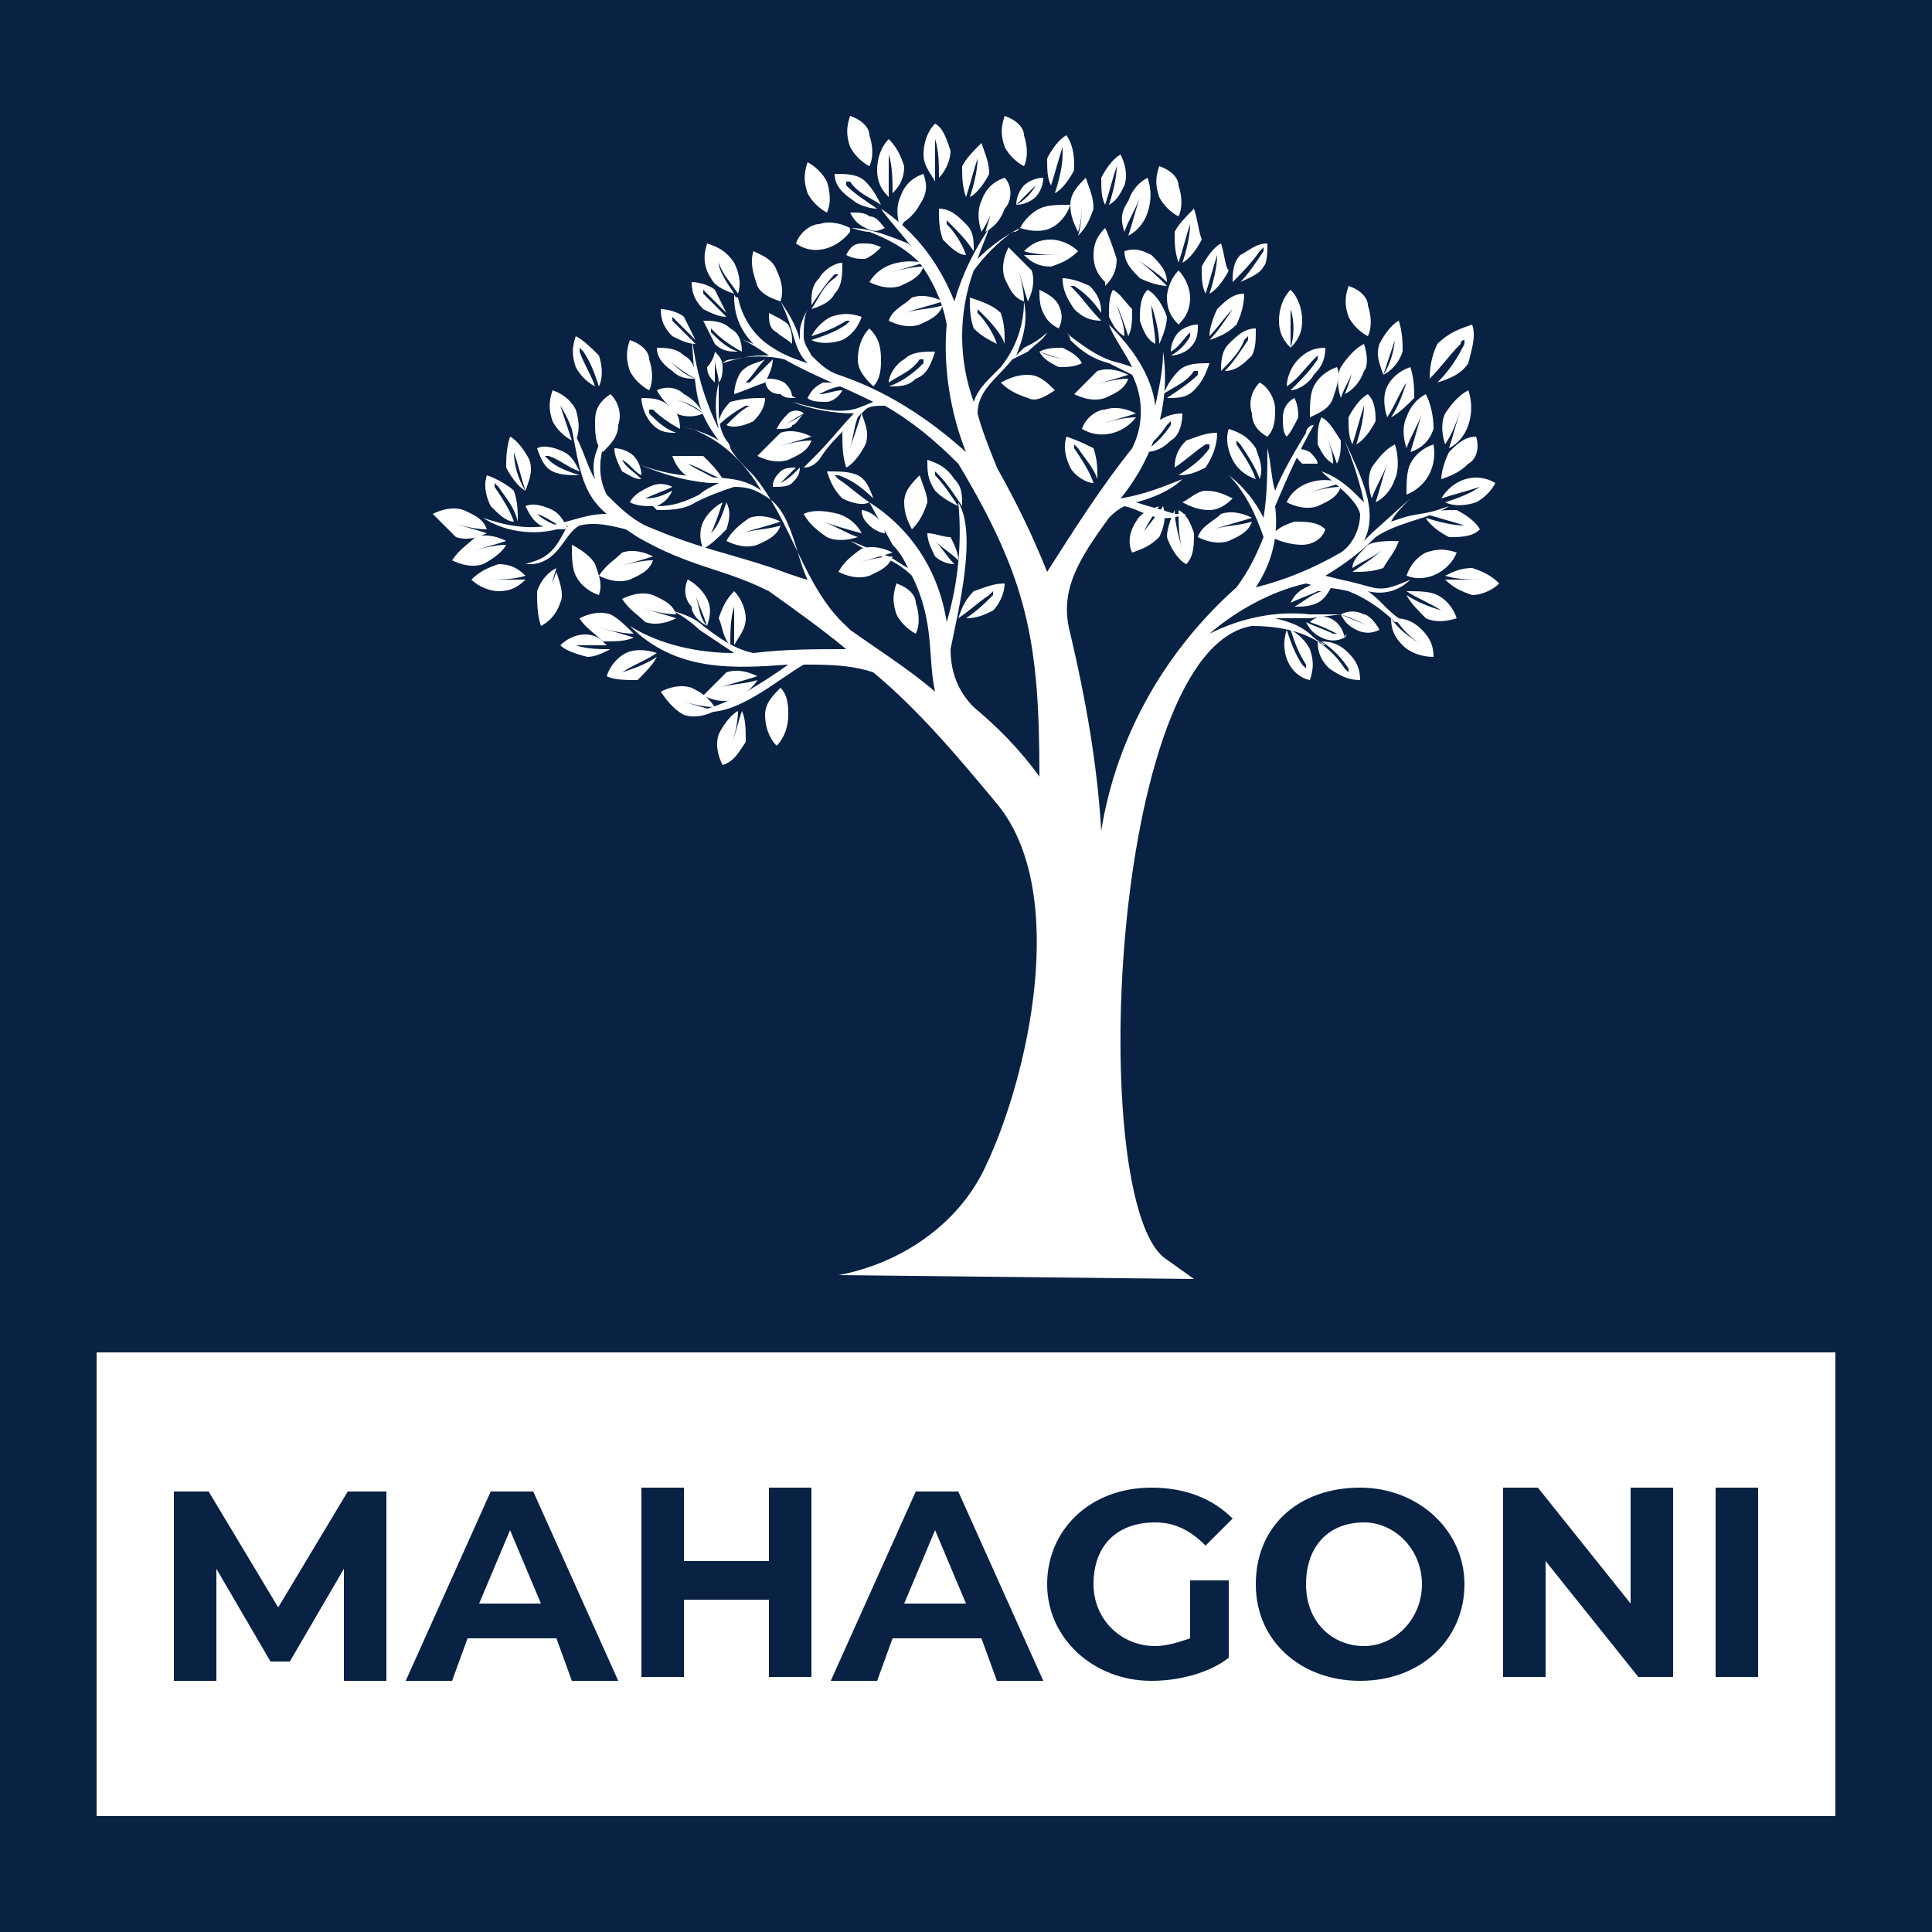 <?xml version="1.0" encoding="utf-8"?>
<!-- Generator: Adobe Illustrator 19.2.1, SVG Export Plug-In . SVG Version: 6.00 Build 0)  -->
<svg version="1.1" id="Layer_1" xmlns="http://www.w3.org/2000/svg" xmlns:xlink="http://www.w3.org/1999/xlink" x="0px" y="0px"
	 viewBox="0 0 50 50" style="enable-background:new 0 0 50 50;" xml:space="preserve">
<style type="text/css">
	.st0{fill:#092143;}
	.st1{fill:#FFFFFF;}
	.st2{enable-background:new    ;}
</style>
<g id="Layer_2">
	<g id="Layer_1-2">
		<rect class="st0" width="50" height="50"/>
		<rect x="2.5" y="35" class="st1" width="45" height="12"/>
		<g class="st2">
			<path class="st0" d="M8.9,43.5l0-2.9l-1.4,2.4H7l-1.4-2.4v2.9H4.5v-4.9h0.9l1.8,3l1.8-3H10l0,4.9H8.9z"/>
			<path class="st0" d="M14.4,42.4h-2.3l-0.4,1.1h-1.2l2.2-4.9h1.1l2.2,4.9h-1.2L14.4,42.4z M14,41.5l-0.8-1.9l-0.8,1.9H14z"/>
			<path class="st0" d="M21,38.5v4.9h-1.1v-2h-2.2v2h-1.1v-4.9h1.1v1.9h2.2v-1.9H21z"/>
			<path class="st0" d="M25.4,42.4h-2.3l-0.4,1.1h-1.2l2.2-4.9h1.1l2.2,4.9h-1.2L25.4,42.4z M25,41.5l-0.8-1.9l-0.8,1.9H25z"/>
			<path class="st0" d="M30.8,40.9h1v2c-0.5,0.4-1.3,0.6-2,0.6c-1.5,0-2.7-1.1-2.7-2.5s1.1-2.5,2.7-2.5c0.9,0,1.6,0.3,2.1,0.8
				L31.2,40c-0.4-0.4-0.8-0.6-1.3-0.6c-1,0-1.6,0.6-1.6,1.6c0,0.9,0.7,1.6,1.6,1.6c0.3,0,0.6-0.1,0.9-0.2V40.9z"/>
			<path class="st0" d="M32.5,41c0-1.5,1.1-2.5,2.7-2.5c1.5,0,2.7,1.1,2.7,2.5s-1.1,2.5-2.7,2.5C33.7,43.5,32.5,42.5,32.5,41z
				 M36.8,41c0-0.9-0.7-1.6-1.5-1.6c-0.9,0-1.5,0.6-1.5,1.6s0.7,1.6,1.5,1.6C36.1,42.6,36.8,41.9,36.8,41z"/>
			<path class="st0" d="M43.3,38.5v4.9h-0.9l-2.4-3v3h-1.1v-4.9h0.9l2.4,3v-3H43.3z"/>
			<path class="st0" d="M44.4,38.5h1.1v4.9h-1.1V38.5z"/>
		</g>
		<g id="_Group_">
			<path id="_Path_" class="st1" d="M21.7,33c1.6-0.3,3.1-1.3,3.8-2.8c1.1-2.3,2.2-7.1,0.3-9.4c-1-1.2-2-2.4-3.2-3.4
				c-0.6-0.2-1.2-0.2-1.8-0.2c-0.7,0.4-1.8,1.4-2.7,1.2l0,0c0.8-0.2,1.6-0.7,2.3-1.2c-1.4,0.1-2.9,0.2-4.1-1
				c0.8,0.5,1.8,0.7,2.7,0.7c-0.3-0.2-0.6-0.4-0.9-0.6c-0.2-0.2-0.5-0.4-0.7-0.5c0.3,0.1,0.6,0.2,0.8,0.4c0.4,0.3,0.8,0.6,1.3,0.7
				c0.8-0.1,1.6-0.1,2.4-0.1c-0.6-0.5-1.3-1-2-1.5c-1.2-0.6-2-0.6-3.4-1.4l-0.3-0.2c-0.4-0.1-0.8-0.2-1.2-0.1
				c-0.4,0.2-0.5,0.9-1.2,1h-0.2l0.3-0.1c0.5-0.2,0.6-0.6,0.8-0.9c-0.7,0.3-1.6,0.2-2.2-0.2l0,0c1.7,0.6,2.2-0.1,3.2-0.1
				c-0.6-0.5-0.7-1.1-0.9-2.2c0.3,0.5,0.4,1,0.6,1.3c-0.1-0.4,0-0.7,0.2-1.1c0,0.1,0,0.2,0,0.3c-0.1,0.4-0.1,0.8,0.1,1.2
				c0.3,0.3,0.6,0.6,1,0.8c1.4,0.6,2.1,0.7,3.3,1.1l0,0c0,0,0.8,0.3,0.9,0.3c-0.3-0.6-0.4-1.7-1-2.1c-0.3-0.2-0.5-0.3-0.9-0.3
				c-0.3,0.1-0.6,0.2-1,0.4c-0.3,0.2-0.7,0.2-1,0.2l-0.1-0.1l0,0H17c0.4,0,0.7-0.1,1.1-0.3c0.1-0.1,0.3-0.2,0.5-0.3
				c-0.7,0-1.4-0.2-2.1-0.5c1.5,0.6,2.4,0.1,3.2,0.7c-0.4-0.7-1-1.3-1.8-1.6L17.5,11c0.4,0.1,0.8,0.2,1.1,0.4
				c-0.6-0.8-0.6-1.2-0.7-2.7l0,0c0.1,0.8,0.3,1.6,0.7,2.4c-0.1-0.4-0.1-0.8,0-1.2l0,0c0,0.2,0,0.4,0,0.6c0,0.3,0,0.6,0.2,0.9
				c0,0,0.1,0.1,0.1,0.2c0.1,0.2,0.3,0.4,0.5,0.6l0.1,0.1l0,0l0,0c1,1.2,1.3,2.9,2.4,3.9c0,0,0.1,0.1,0.1,0.1c0.7,0.5,1.5,1,2.2,1.6
				c-0.2-0.9,0-1.8-0.6-3c-0.2-0.2-0.5-0.4-0.8-0.5c-0.3-0.1-0.6-0.3-0.8-0.4c0.3,0.1,0.7,0.3,1,0.4c0.2,0.1,0.3,0.2,0.5,0.3
				c-0.1-0.2-0.2-0.4-0.4-0.6L22.5,13l0,0c1.1,0.7,1.8,1.8,2,3.1c0.3-1,0.4-2.1,0.3-3.1c0.5,0.8,0,2.8-0.2,3.8
				c0,0.6,0.2,1.1,0.6,1.5c0.6,0.5,1.2,1.1,1.7,1.8c0-3.5-0.3-5.1-2.1-8.1c-0.6-0.6-1.2-1.1-1.9-1.5c-0.2,0-0.4,0-0.5,0.1
				c-0.4,0.4-0.9,0.8-1.2,1.3c-0.1,0.1-0.2,0.2-0.4,0.2l0,0c0.1-0.1,0.2-0.2,0.3-0.3c0.4-0.4,0.7-0.8,1-1.1c-0.5,0-1.1-0.1-1.6-0.3
				l0,0c1.4,0.4,1.6,0.2,2.1,0C21.8,10,21,9.7,20.3,9.3c-0.4-0.1-0.9-0.1-1.3,0c-0.1,0-0.2,0-0.3,0.1c0.3-0.1,0.7-0.2,1-0.2h0.2
				C19.6,9,19.3,8.8,19,8.7l0.5,0.2C19.2,8.6,19,8.2,19,7.7l0,0c0,0,0-0.1,0-0.1c0,0,0,0.1,0.1,0.1c0.1,0.5,0.4,1,0.9,1.3
				c0.3,0.2,0.6,0.3,0.9,0.4c-0.4-0.4-0.3-0.8-0.7-1.6c0.2,0.3,0.4,0.6,0.5,1c0-0.1,0-0.1,0-0.2c0-0.2,0.1-0.4,0.2-0.6
				c-0.1,0.2-0.1,0.5-0.1,0.7c0,0.2,0.1,0.3,0.2,0.5c0.2,0.2,0.4,0.4,0.7,0.5c1.2,0.4,2.3,1.1,3.3,2l0,0c-0.4-1-0.6-2.2-0.5-3.3
				c-0.1-0.6-0.4-1.2-0.7-1.6C23.4,6.4,23,6.2,22.5,6c-0.2,0-0.4-0.1-0.5-0.1l0,0c0.5,0,1,0.2,1.5,0.4l0.1,0.1
				C23.3,6,23,5.7,22.8,5.4c0.9,0.6,1.5,1.4,1.9,2.4c0.2-0.7,0.5-1.3,0.9-1.9c-0.1,0.3-0.2,0.5-0.3,0.8c0.3-0.3,0.7-0.6,1.1-0.8
				C26.3,6,26.3,6,26.2,6c-0.4,0.3-0.7,0.6-1,1c-0.4,1.1-0.4,2.3,0,3.4c0.1-0.3,0.3-0.5,0.5-0.7l0,0l0.2-0.2
				c0.4-0.5,0.6-1.1,0.6-1.7l0,0c0.1,0.5,0,0.9-0.2,1.4c0.1-0.1,0.1-0.1,0.2-0.2c0.2-0.1,0.4-0.2,0.6-0.4l0,0
				c-0.1,0.2-0.3,0.3-0.5,0.5l-0.4,0.2c-0.4,0.5-0.9,0.8-0.9,1.4c0.1,0.4,0.3,0.9,0.5,1.4c0.5,0.9,0.9,1.7,1.3,2.7
				c0.7-1.1,1.4-2.2,2.2-3.2c0.3-0.6,0.3-1.3,0-1.9c-0.2-0.1-0.4-0.2-0.6-0.3c-0.4-0.1-0.7-0.3-1-0.6c0-0.1-0.1-0.2-0.1-0.2l0,0
				l0.1,0.1c0.4,0.3,0.8,0.6,1.3,0.7l0.3,0.1c-0.2-0.4-0.5-0.8-0.6-1.1c0.6,0.6,1.1,1.3,1.2,2.1c0.1-0.5,0.2-0.9,0.2-1.4
				c0.2,1.3-0.2,2.7-1.1,3.8c0.6-0.1,1.1-0.3,1.6-0.5c-0.3,0.3-0.8,0.5-1.2,0.6c0.3,0.1,0.7,0.2,1,0.3h0.3c-0.8,0.3-1.1-0.1-1.6-0.2
				c-0.2,0.1-0.3,0.2-0.4,0.3c-0.8,1.1-1.3,1.9-1,3c0.4,1.7,0.7,3.4,0.8,5.1c0.4-2.5,1.7-4.7,3.5-6.3c0.3-0.4,0.5-0.8,0.7-1.3
				c-0.2-0.6-0.5-1.2-0.9-1.6c0.4,0.3,0.7,0.7,0.9,1.1c0.1-0.6,0.1-1.2,0.1-1.8c0.1,0.4,0.1,0.8,0.2,1.1c0.2-0.5,0.5-1,0.8-1.5
				c0-0.1,0.1-0.2,0.2-0.2c-0.4,0.7-0.7,1.4-1,2.1c0.1,0.8-0.1,1.5-0.5,2.1c0.8-0.2,1.5-0.5,2.2-0.9c0.3-0.2,0.5-0.6,0.5-1
				c-0.1-0.4-0.7-0.8-1-1.1l0,0c0.3,0.1,0.6,0.3,0.9,0.6l0.2,0.2c-0.1-0.5-0.3-1.1-0.5-1.6c0.4,0.9,0.9,1.8,0.5,2.6l0.2-0.2l1-0.9
				c-0.2,0.2-0.4,0.4-0.5,0.6l0.3-0.1c0.3-0.1,0.6-0.1,0.9-0.2l0.3-0.1c-0.3,0.2-0.7,0.3-1,0.4c-0.3,0.1-0.6,0.2-0.9,0.4
				c-0.4,0.4-0.8,0.7-1.3,1l0.4,0.1c1,0.2,0.9,0.4,1.8,0l0,0c-0.3,0.3-0.7,0.4-1.1,0.3c0.3,0.2,0.5,0.5,0.8,0.7l0,0v0.1h-0.1
				c-0.3-0.3-0.7-0.6-1.2-0.8c-0.4-0.1-0.8-0.1-1.1-0.2c-0.9,0.2-1.8,0.7-2.5,1.3c0.8-0.4,1.7-0.6,2.6-0.5h0.8l0,0l-0.8,0.1L33,16
				c0.4,0.1,0.7,0.2,1,0.5c0.1,0.1,0.2,0.1,0.3,0.2c-0.1,0-0.1-0.1-0.2-0.1c-0.5-0.3-1.1-0.4-1.7-0.4c-3.7,0.6-4.3,15.1-2.2,16.4
				l0.7,0.5L21.7,33z"/>
			<path id="_Path_2" class="st1" d="M17.1,17.9c0.2-0.1,0.5-0.2,0.8-0.1c0.2,0.1,0.4,0.2,0.6,0.5c-0.3,0-0.7-0.1-1-0.2h-0.1h0.1
				c0.3,0.1,0.7,0.2,1,0.3c-0.2,0.1-0.5,0.2-0.8,0.1C17.5,18.4,17.3,18.2,17.1,17.9z"/>
			<path id="_Path_3" class="st1" d="M18.7,19.8c-0.1-0.2-0.2-0.5-0.1-0.8c0.1-0.2,0.3-0.5,0.5-0.6c0,0.3-0.1,0.7-0.2,1
				c0,0,0,0.1,0,0.1c0,0,0,0,0-0.1c0.1-0.3,0.2-0.7,0.3-1c0.1,0.2,0.1,0.5,0.1,0.8C19.1,19.5,19,19.7,18.7,19.8z"/>
			<path id="_Path_4" class="st1" d="M20.1,19.3c-0.2-0.2-0.3-0.5-0.3-0.8c0-0.3,0.2-0.5,0.4-0.7c0,0.3,0,0.7-0.1,1c0,0,0,0.1,0,0.1
				v-0.1c0.1-0.3,0.1-0.7,0.1-1c0.2,0.2,0.2,0.5,0.2,0.7C20.4,18.8,20.3,19.1,20.1,19.3z"/>
			<path id="_Path_5" class="st1" d="M15,16c0.2-0.1,0.5-0.2,0.8-0.1c0.2,0.1,0.4,0.3,0.6,0.5c-0.3,0-0.7-0.1-1-0.2h-0.1h0.1
				c0.3,0.1,0.7,0.2,1,0.3c-0.2,0.1-0.5,0.1-0.8,0.1C15.4,16.4,15.1,16.2,15,16z"/>
			<path id="_Path_6" class="st1" d="M11.2,13.3c0.2-0.1,0.5-0.2,0.8-0.1c0.2,0.1,0.5,0.2,0.6,0.5c-0.3,0-0.7-0.1-1-0.2h-0.1h0.1
				c0.3,0.1,0.7,0.2,1,0.3c-0.2,0.1-0.5,0.2-0.8,0.1C11.6,13.7,11.4,13.5,11.2,13.3z"/>
			<path id="_Path_7" class="st1" d="M15.7,17.5c0.1-0.3,0.3-0.5,0.5-0.6c0.2-0.1,0.5-0.1,0.8,0c-0.3,0.2-0.6,0.3-0.9,0.5H16h0.1
				c0.3-0.1,0.6-0.2,0.9-0.4c-0.1,0.2-0.3,0.4-0.5,0.6C16.2,17.6,15.9,17.6,15.7,17.5z"/>
			<path id="_Path_8" class="st1" d="M19,15.3c0.2,0.2,0.3,0.5,0.3,0.7c0,0.3-0.2,0.5-0.3,0.7c0-0.3,0-0.7,0-1v-0.1c0,0,0,0,0,0.1
				c-0.1,0.3-0.1,0.7-0.1,1c-0.2-0.2-0.2-0.5-0.3-0.7C18.7,15.7,18.8,15.5,19,15.3z"/>
			<path id="_Path_9" class="st1" d="M16.3,13c0.1-0.2,0.3-0.3,0.5-0.4c0.2-0.1,0.4-0.1,0.6,0c-0.2,0.1-0.5,0.2-0.7,0.3h-0.1h0.1
				c0.3,0,0.5-0.1,0.7-0.2c-0.1,0.2-0.2,0.3-0.4,0.4C16.7,13.1,16.5,13.1,16.3,13z"/>
			<path id="_Path_10" class="st1" d="M19.5,6.5C19.7,6.6,20,6.7,20.1,7c0.1,0.2,0.2,0.5,0.1,0.8c-0.2-0.3-0.4-0.5-0.5-0.8V6.8
				c0,0,0,0.1,0,0.1c0.1,0.3,0.3,0.6,0.5,0.9c-0.3-0.1-0.5-0.2-0.6-0.4C19.5,7.1,19.4,6.8,19.5,6.5z"/>
			<path id="_Path_11" class="st1" d="M15.8,10.2c0.2,0.2,0.3,0.5,0.2,0.8c0,0.3-0.2,0.5-0.4,0.7c0-0.3,0-0.7,0.1-1c0-0.1,0,0,0-0.1
				s0,0,0,0.1c-0.1,0.3-0.1,0.7-0.1,1c-0.2-0.2-0.2-0.5-0.2-0.8C15.4,10.6,15.5,10.4,15.8,10.2z"/>
			<path id="_Path_12" class="st1" d="M15.9,11.6c0.2,0,0.4,0.1,0.5,0.2c0.1,0.1,0.2,0.3,0.2,0.5c-0.2-0.1-0.3-0.3-0.5-0.4l0,0l0,0
				c0.1,0.2,0.3,0.3,0.5,0.5c-0.2,0-0.3-0.1-0.5-0.2C16,12,15.9,11.8,15.9,11.6z"/>
			<path id="_Path_13" class="st1" d="M13.9,11.6c0.2-0.1,0.5,0,0.7,0.1c0.2,0.1,0.3,0.3,0.4,0.5c-0.3-0.1-0.5-0.3-0.8-0.4h-0.1
				l0.1,0.1c0.2,0.2,0.5,0.3,0.8,0.4c-0.2,0-0.5,0-0.7-0.1C14.1,12.1,14,11.9,13.9,11.6z"/>
			<path id="_Path_14" class="st1" d="M16.6,10.3c0.2,0,0.5,0,0.7,0.2c0.2,0.1,0.3,0.3,0.3,0.6c-0.2-0.1-0.5-0.3-0.7-0.5h-0.1l0,0.1
				c0.2,0.2,0.4,0.4,0.7,0.5c-0.2,0-0.4,0-0.6-0.2C16.7,10.8,16.6,10.5,16.6,10.3z"/>
			<path id="_Path_15" class="st1" d="M18.2,14.2c-0.1-0.2-0.1-0.5,0-0.7c0.1-0.2,0.3-0.4,0.5-0.5c-0.1,0.3-0.2,0.6-0.3,0.8v0.1
				l0-0.1c0.2-0.2,0.3-0.5,0.4-0.8c0.1,0.2,0.1,0.4,0,0.7C18.6,13.9,18.4,14.1,18.2,14.2z"/>
			<path id="_Path_16" class="st1" d="M12.2,15c0.2-0.2,0.4-0.3,0.7-0.4c0.3,0,0.5,0.1,0.7,0.3c-0.3,0.1-0.7,0.1-1,0.1l0,0
				c0.3,0,0.7,0,1,0c-0.2,0.2-0.4,0.3-0.7,0.3C12.7,15.3,12.4,15.2,12.2,15z"/>
			<path id="_Path_17" class="st1" d="M15.5,15.4c-0.3-0.1-0.5-0.3-0.6-0.5c-0.1-0.2-0.1-0.5-0.1-0.8c0.2,0.3,0.4,0.6,0.5,0.9v0.1
				V15c-0.1-0.3-0.3-0.6-0.5-0.9c0.2,0.1,0.5,0.3,0.6,0.5C15.5,14.9,15.6,15.1,15.5,15.4z"/>
			<path id="_Path_18" class="st1" d="M13.6,13.1c0.2-0.1,0.5,0,0.7,0.1c0.2,0.1,0.3,0.3,0.4,0.5c-0.3-0.1-0.5-0.3-0.8-0.4h-0.1h0.1
				c0.2,0.2,0.5,0.3,0.8,0.4c-0.2,0-0.5,0-0.7-0.1C13.8,13.5,13.7,13.3,13.6,13.1z"/>
			<path id="_Path_19" class="st1" d="M16.1,15.5c0.2-0.1,0.5-0.2,0.8-0.1c0.2,0.1,0.5,0.2,0.6,0.5c-0.3,0-0.7-0.1-1-0.2h-0.1h0.1
				c0.3,0.1,0.7,0.2,1,0.3c-0.2,0.1-0.5,0.2-0.8,0.1C16.5,15.9,16.3,15.8,16.1,15.5z"/>
			<path id="_Path_20" class="st1" d="M17.8,15c0.2,0.1,0.4,0.3,0.5,0.5c0.1,0.2,0.1,0.4,0,0.7c-0.1-0.3-0.2-0.5-0.3-0.8v-0.1
				c0,0,0,0.1,0,0.1c0.1,0.3,0.1,0.6,0.3,0.8c-0.2-0.1-0.4-0.3-0.4-0.5C17.7,15.5,17.7,15.2,17.8,15z"/>
			<path id="_Path_21" class="st1" d="M17.1,8c0.2,0,0.5,0.1,0.6,0.2c0.1,0.2,0.2,0.4,0.3,0.6c-0.2-0.2-0.4-0.4-0.6-0.6l0,0
				c0,0,0,0,0,0.1c0.2,0.2,0.4,0.4,0.6,0.6c-0.2,0-0.4-0.1-0.6-0.2C17.2,8.5,17.1,8.3,17.1,8z"/>
			<path id="_Path_22" class="st1" d="M17,9c0.2,0,0.5,0,0.7,0.2c0.2,0.1,0.3,0.3,0.3,0.6c-0.2-0.1-0.5-0.3-0.7-0.5l0-0.1
				c0,0,0,0,0,0.1c0.2,0.2,0.4,0.4,0.7,0.5c-0.2,0-0.4,0-0.6-0.2C17.1,9.4,17,9.2,17,9z"/>
			<path id="_Path_23" class="st1" d="M19.8,10.3c0,0.2-0.1,0.4-0.3,0.6C19.3,11,19,11.1,18.8,11c0.2-0.2,0.4-0.4,0.6-0.5h0h-0.1
				c-0.2,0.1-0.5,0.3-0.7,0.5c0-0.2,0.1-0.4,0.3-0.6C19.3,10.3,19.5,10.3,19.8,10.3z"/>
			<path id="_Path_24" class="st1" d="M18.2,8.3c0.2,0,0.5,0,0.7,0.2c0.2,0.1,0.3,0.3,0.3,0.6c-0.2-0.1-0.5-0.3-0.7-0.5l-0.1-0.1
				l0,0.1c0.2,0.2,0.4,0.4,0.7,0.5c-0.2,0-0.4,0-0.6-0.2C18.4,8.7,18.3,8.5,18.2,8.3z"/>
			<path id="_Path_25" class="st1" d="M19,10.2c0-0.2,0.1-0.5,0.2-0.6c0.2-0.2,0.4-0.2,0.6-0.3c-0.2,0.2-0.3,0.4-0.5,0.6h0h0.1
				c0.2-0.2,0.4-0.4,0.6-0.6c0,0.2-0.1,0.4-0.2,0.6C19.5,10,19.3,10.1,19,10.2z"/>
			<path id="_Path_26" class="st1" d="M18.5,9.1c0.1,0.1,0.2,0.2,0.2,0.4c0,0.1,0,0.3-0.1,0.4c0-0.2-0.1-0.4-0.1-0.6c0,0,0,0,0-0.1
				v0.1c0,0.2,0,0.4,0,0.6c-0.1-0.1-0.2-0.2-0.2-0.4C18.4,9.4,18.5,9.2,18.5,9.1z"/>
			<path id="_Path_27" class="st1" d="M20,12.6c0-0.2,0.1-0.3,0.2-0.4c0.1-0.1,0.3-0.1,0.4-0.1c-0.1,0.1-0.3,0.3-0.4,0.4l0,0h0
				c0.2-0.1,0.3-0.2,0.5-0.4c0,0.2-0.1,0.3-0.2,0.4C20.4,12.6,20.2,12.6,20,12.6z"/>
			<path id="_Path_28" class="st1" d="M19.8,9.8c0.2,0,0.3,0,0.5,0.1c0.1,0.1,0.2,0.2,0.2,0.4c-0.1-0.1-0.3-0.2-0.4-0.4l0,0l0,0
				c0.1,0.2,0.3,0.3,0.5,0.4c-0.2,0-0.3,0-0.4-0.1C19.9,10.2,19.8,10,19.8,9.8z"/>
			<path id="_Path_29" class="st1" d="M20.1,11.1c0.1-0.2,0.2-0.3,0.3-0.4c0.1-0.1,0.3-0.1,0.4,0c-0.2,0.1-0.3,0.2-0.5,0.3l0,0h0
				c0.2-0.1,0.4-0.2,0.5-0.3c-0.1,0.1-0.2,0.3-0.3,0.3C20.5,11.1,20.3,11.1,20.1,11.1z"/>
			<path id="_Path_30" class="st1" d="M21.8,6.8c0,0.3,0,0.6-0.2,0.8C21.5,7.8,21.3,7.9,21,8c0.2-0.3,0.3-0.6,0.6-0.8l0.1-0.1h-0.1
				c-0.2,0.2-0.4,0.5-0.6,0.8c0-0.3,0-0.5,0.2-0.7C21.3,7,21.6,6.8,21.8,6.8z"/>
			<path id="_Path_31" class="st1" d="M18.3,6.3c0.3,0.1,0.5,0.2,0.7,0.5c0.1,0.2,0.2,0.5,0.1,0.8c-0.2-0.3-0.4-0.5-0.5-0.8l0-0.1
				c0,0,0,0,0,0.1C18.6,7,18.8,7.3,19,7.6c-0.3-0.1-0.5-0.2-0.6-0.4C18.2,6.9,18.2,6.6,18.3,6.3z"/>
			<path id="_Path_32" class="st1" d="M20.6,6.3C21,6.6,21.6,6.5,22,6c0,0,0-0.1,0-0.1C21.7,6,21.3,6,21,6.2h-0.1H21
				c0.3-0.1,0.7-0.2,1-0.3c-0.2-0.1-0.5-0.2-0.8-0.1C21,5.8,20.7,6,20.6,6.3z"/>
			<path id="_Path_33" class="st1" d="M21.6,4.5c0.3,0,0.6,0,0.8,0.2c0.2,0.2,0.3,0.4,0.4,0.6c-0.3-0.2-0.6-0.3-0.8-0.6h-0.1v0.1
				c0.2,0.2,0.5,0.4,0.8,0.6c-0.2,0-0.5-0.1-0.6-0.2C21.8,5,21.6,4.8,21.6,4.5z"/>
			<path id="_Path_34" class="st1" d="M26.1,6.4c-0.1,0.2-0.2,0.5-0.1,0.8c0.1,0.2,0.2,0.5,0.5,0.6c0-0.3-0.1-0.7-0.2-1
				c0,0,0,0,0-0.1c0,0,0,0,0,0.1c0.1,0.3,0.2,0.7,0.3,1c0.1-0.2,0.2-0.5,0.1-0.8C26.5,6.8,26.3,6.6,26.1,6.4z"/>
			<path id="_Path_35" class="st1" d="M26,4.6c-0.3,0.1-0.5,0.3-0.6,0.6c-0.1,0.2-0.1,0.5,0,0.8c0.2-0.3,0.3-0.6,0.4-0.9V4.9
				c0,0,0,0.1,0,0.1c-0.1,0.3-0.2,0.7-0.3,1c0.2-0.1,0.4-0.3,0.5-0.6C26.2,5.2,26.2,4.8,26,4.6z"/>
			<path id="_Path_36" class="st1" d="M27.7,5.3c-0.1,0.3-0.3,0.5-0.5,0.6c-0.2,0.1-0.5,0.1-0.8,0c0.3-0.2,0.6-0.3,0.9-0.4h0.1h-0.1
				c-0.3,0.1-0.6,0.2-0.9,0.4c0.1-0.2,0.3-0.4,0.5-0.5C27.1,5.3,27.4,5.3,27.7,5.3z"/>
			<path id="_Path_37" class="st1" d="M29.3,14.3c0.3-0.1,0.5-0.2,0.7-0.4c0.1-0.2,0.2-0.5,0.1-0.8c-0.2,0.3-0.4,0.5-0.6,0.8
				c0,0,0,0,0,0.1V14c0.1-0.3,0.3-0.6,0.5-0.9c-0.3,0.1-0.5,0.2-0.6,0.4C29.2,13.8,29.2,14.1,29.3,14.3z"/>
			<path id="_Path_38" class="st1" d="M23,8.3c0.2,0.1,0.5,0.2,0.8,0.1c0.2-0.1,0.5-0.2,0.6-0.5c-0.3,0.1-0.7,0.1-1,0.2h-0.1h0.1
				c0.3-0.1,0.7-0.2,1-0.3c-0.2-0.1-0.5-0.2-0.8-0.1C23.4,7.9,23.1,8,23,8.3z"/>
			<path id="_Path_39" class="st1" d="M25.1,7.7c0,0.3,0,0.5,0.1,0.8c0.2,0.2,0.4,0.3,0.6,0.4c-0.1-0.3-0.3-0.6-0.5-0.8
				c0,0,0,0,0-0.1c0,0,0,0,0.1,0.1c0.2,0.2,0.5,0.5,0.6,0.8c0-0.3,0-0.5-0.1-0.8C25.7,7.9,25.4,7.8,25.1,7.7z"/>
			<path id="_Path_40" class="st1" d="M19.6,11.8c0.2,0.1,0.5,0.2,0.8,0.1c0.2-0.1,0.5-0.2,0.6-0.5c-0.3,0-0.7,0.1-1,0.2h-0.1H20
				c0.3-0.1,0.7-0.2,1-0.3c-0.2-0.1-0.5-0.2-0.8-0.1C20,11.4,19.8,11.6,19.6,11.8z"/>
			<path id="_Path_41" class="st1" d="M22.3,8.2c-0.3-0.1-0.5-0.1-0.8,0c-0.2,0.1-0.4,0.3-0.5,0.5c0.3-0.1,0.6-0.2,0.9-0.4H22
				l-0.1,0.1c-0.3,0.2-0.6,0.3-0.9,0.4c0.2,0.1,0.5,0.1,0.8,0C22,8.7,22.2,8.5,22.3,8.2z"/>
			<path id="_Path_42" class="st1" d="M11.7,14.5c0.2,0.1,0.5,0.2,0.8,0.1c0.2-0.1,0.5-0.3,0.6-0.5c-0.3,0-0.7,0.1-1,0.2h-0.1h0.1
				c0.3-0.1,0.7-0.2,1-0.3c-0.2-0.1-0.5-0.2-0.8-0.1C12.1,14.1,11.9,14.2,11.7,14.5z"/>
			<path id="_Path_43" class="st1" d="M30.6,10.7c-0.3,0-0.5,0.1-0.8,0.3c-0.2,0.2-0.3,0.4-0.3,0.7c0.3-0.2,0.5-0.4,0.7-0.7l0.1-0.1
				l0,0.1c-0.2,0.3-0.4,0.5-0.7,0.7c0.3,0,0.5-0.1,0.7-0.3C30.5,11.3,30.6,11,30.6,10.7z"/>
			<path id="_Path_44" class="st1" d="M35.2,17.6c-0.3,0-0.5-0.1-0.8-0.3c-0.2-0.2-0.3-0.4-0.3-0.7c0.3,0.2,0.5,0.4,0.7,0.7
				c0,0,0,0,0.1,0.1c0,0,0,0,0-0.1c-0.2-0.3-0.4-0.5-0.7-0.7c0.3,0,0.5,0.1,0.7,0.3C35.1,17.1,35.2,17.3,35.2,17.6z"/>
			<path id="_Path_45" class="st1" d="M37.1,17c0-0.3-0.1-0.5-0.3-0.7c-0.2-0.2-0.4-0.3-0.7-0.3c0.2,0.3,0.4,0.5,0.7,0.7
				c0,0,0,0,0.1,0c0,0-0.1,0-0.1,0c-0.3-0.2-0.6-0.4-0.8-0.7c0,0.3,0.1,0.5,0.3,0.7C36.5,16.9,36.8,17,37.1,17z"/>
			<path id="_Path_46" class="st1" d="M33.5,11.7c0,0.1,0.1,0.2,0.2,0.3c0.1,0,0.2,0,0.4,0c-0.1-0.1-0.3-0.2-0.4-0.2l0,0l0,0
				c0.2,0.1,0.3,0.1,0.4,0.2c0-0.1-0.1-0.2-0.2-0.3C33.7,11.6,33.6,11.6,33.5,11.7z"/>
			<path id="_Path_47" class="st1" d="M36.1,11.5c-0.2,0.1-0.4,0.3-0.6,0.6c-0.1,0.2-0.1,0.5,0,0.8c0.1-0.3,0.3-0.6,0.4-0.9
				c0,0,0-0.1,0-0.1V12c-0.1,0.3-0.2,0.7-0.3,1c0.2-0.1,0.4-0.3,0.5-0.6C36.2,12.2,36.2,11.8,36.1,11.5z"/>
			<path id="_Path_48" class="st1" d="M24.3,5.4c0,0.3,0,0.5,0.1,0.8c0.2,0.2,0.4,0.4,0.6,0.4c-0.1-0.3-0.3-0.6-0.5-0.8V5.7l0.1,0.1
				C24.8,6,25,6.2,25.2,6.5c0-0.3,0-0.5-0.2-0.7C24.8,5.6,24.6,5.4,24.3,5.4z"/>
			<path id="_Path_49" class="st1" d="M27.8,10.2c0.2,0.1,0.5,0.2,0.8,0.1c0.2-0.1,0.5-0.2,0.6-0.5c-0.3,0-0.7,0.1-1,0.2h-0.1h0.1
				c0.3-0.1,0.7-0.2,1-0.3c-0.2-0.1-0.5-0.2-0.8-0.1C28.2,9.8,28,10,27.8,10.2z"/>
			<path id="_Path_50" class="st1" d="M38.7,12.5c-0.5-0.3-1.1-0.1-1.4,0.4c0,0,0,0,0,0c0.3-0.1,0.7-0.2,1-0.3h0.1h-0.1
				c-0.3,0.2-0.6,0.3-0.9,0.4c0.2,0.1,0.5,0.1,0.8,0C38.4,12.9,38.6,12.7,38.7,12.5z"/>
			<path id="_Path_51" class="st1" d="M36.2,14c-0.3,0-0.6,0-0.8,0.1c-0.2,0.2-0.4,0.4-0.4,0.6c0.3-0.2,0.6-0.3,0.8-0.5
				c0,0,0,0,0.1-0.1c0,0,0,0-0.1,0.1c-0.2,0.2-0.5,0.4-0.8,0.6c0.3,0,0.5,0,0.8-0.1C35.9,14.5,36.1,14.3,36.2,14z"/>
			<path id="_Path_52" class="st1" d="M31,13.9c0.2,0.1,0.5,0.2,0.8,0.1c0.2-0.1,0.5-0.2,0.6-0.5c-0.3,0.1-0.7,0.1-1,0.2h-0.1h0.1
				c0.3-0.1,0.7-0.2,1-0.3c-0.2-0.1-0.5-0.2-0.8-0.1C31.4,13.5,31.1,13.6,31,13.9z"/>
			<path id="_Path_53" class="st1" d="M23.9,4.5c-0.3,0.1-0.5,0.3-0.6,0.6c-0.1,0.2-0.1,0.5,0,0.8c0.2-0.3,0.3-0.6,0.4-0.9V4.8
				c0,0,0,0.1,0,0.1c-0.1,0.3-0.2,0.6-0.4,0.9c0.2-0.1,0.4-0.3,0.5-0.5C24,5,24,4.8,23.9,4.5z"/>
			<path id="_Path_54" class="st1" d="M27.3,10.1c-0.2-0.2-0.4-0.4-0.7-0.4c-0.3,0-0.5,0.1-0.7,0.2c0.3,0.1,0.7,0.1,1,0.1l0,0
				c-0.3,0-0.7,0-1-0.1c0.2,0.2,0.4,0.3,0.7,0.4C26.8,10.4,27,10.3,27.3,10.1z"/>
			<path id="_Path_55" class="st1" d="M35.7,16.3c-0.2,0.1-0.4,0.1-0.6,0c-0.2-0.1-0.3-0.2-0.4-0.4c0.2,0.1,0.5,0.2,0.7,0.3l0,0l0,0
				c-0.2-0.1-0.4-0.2-0.7-0.3c0.2-0.1,0.4-0.1,0.6,0C35.4,15.9,35.6,16.1,35.7,16.3z"/>
			<path id="_Path_56" class="st1" d="M35.4,10.2c-0.2,0.1-0.4,0.4-0.5,0.6c0,0.3,0,0.5,0.1,0.7c0.1-0.3,0.2-0.7,0.3-1
				c0,0,0-0.1,0-0.1v0.1c0,0.3-0.1,0.7-0.2,1c0.2-0.1,0.4-0.4,0.5-0.6C35.6,10.7,35.6,10.4,35.4,10.2z"/>
			<path id="_Path_57" class="st1" d="M23.8,12.3c-0.2,0.2-0.4,0.4-0.4,0.7c0,0.3,0.1,0.5,0.2,0.7c0.1-0.3,0.1-0.7,0.1-1
				c0,0,0-0.1,0-0.1c0,0,0,0.1,0,0.1c0,0.3,0,0.7-0.1,1c0.2-0.2,0.3-0.4,0.4-0.7C24,12.8,23.9,12.6,23.8,12.3z"/>
			<path id="_Path_58" class="st1" d="M21.7,14.8c0.2,0.1,0.5,0.2,0.8,0.1c0.2-0.1,0.5-0.2,0.6-0.5c-0.3,0-0.7,0.1-1,0.2H22h0.1
				c0.3-0.1,0.7-0.2,1-0.3c-0.2-0.1-0.5-0.2-0.8-0.1C22,14.4,21.8,14.6,21.7,14.8z"/>
			<path id="_Path_59" class="st1" d="M24,13.8c0,0.2,0.1,0.4,0.2,0.6c0.1,0.1,0.3,0.2,0.5,0.2c-0.2-0.2-0.3-0.4-0.5-0.6l0,0h0
				c0.2,0.2,0.4,0.3,0.6,0.5c0-0.2-0.1-0.4-0.2-0.6C24.4,13.9,24.2,13.8,24,13.8z"/>
			<path id="_Path_60" class="st1" d="M22.5,7.3c0.2,0.1,0.5,0.2,0.8,0.1c0.2-0.1,0.5-0.2,0.6-0.5c-0.3,0-0.7,0.1-1,0.2h-0.1h0.1
				c0.3-0.1,0.7-0.2,1-0.3C23.4,6.7,22.8,6.8,22.5,7.3C22.5,7.3,22.5,7.3,22.5,7.3L22.5,7.3z"/>
			<path id="_Path_61" class="st1" d="M31.5,11.2c-0.3,0-0.5,0.1-0.8,0.2c-0.2,0.2-0.3,0.4-0.3,0.7c0.3-0.2,0.5-0.4,0.8-0.6h0.1
				l0,0.1c-0.2,0.3-0.5,0.5-0.8,0.7c0.3,0,0.5-0.1,0.7-0.2C31.4,11.8,31.5,11.5,31.5,11.2z"/>
			<path id="_Path_62" class="st1" d="M31.9,12.9c-0.2-0.1-0.4-0.2-0.7-0.2c-0.2,0-0.4,0.2-0.6,0.3c0.3,0,0.6,0,0.9-0.1h0.1h-0.1
				C31.2,13,30.9,13,30.6,13c0.2,0.1,0.4,0.2,0.7,0.2C31.5,13.2,31.7,13.1,31.9,12.9z"/>
			<path id="_Path_63" class="st1" d="M32.6,9.9c-0.2,0.2-0.3,0.5-0.2,0.8c0,0.3,0.2,0.5,0.4,0.6c0-0.3,0-0.7-0.1-1c0,0,0-0.1,0-0.1
				c0,0,0,0.1,0,0.1c0.1,0.3,0.1,0.7,0.1,1c0.2-0.2,0.2-0.5,0.2-0.7C33,10.3,32.8,10,32.6,9.9z"/>
			<path id="_Path_64" class="st1" d="M34.6,9.5c-0.3,0.1-0.5,0.3-0.6,0.5c-0.1,0.2-0.1,0.5-0.1,0.8c0.2-0.3,0.4-0.6,0.5-0.9
				c0-0.1,0,0,0-0.1c0,0,0,0.1,0,0.1c-0.1,0.3-0.3,0.6-0.5,0.9c0.2-0.1,0.5-0.2,0.6-0.5C34.6,10,34.7,9.7,34.6,9.5z"/>
			<path id="_Path_65" class="st1" d="M37.1,11.5c-0.3,0.1-0.5,0.3-0.6,0.5c-0.1,0.2-0.1,0.5-0.1,0.8c0.2-0.3,0.4-0.6,0.5-0.9v-0.1
				c0,0,0,0,0,0.1c-0.1,0.3-0.3,0.6-0.5,0.9C36.9,12.6,37.2,12.1,37.1,11.5C37,11.5,37,11.5,37.1,11.5L37.1,11.5z"/>
			<path id="_Path_66" class="st1" d="M37.7,14.3c-0.3-0.1-0.5-0.1-0.8,0c-0.2,0.1-0.4,0.3-0.5,0.6c0.3-0.1,0.6-0.2,0.9-0.4h0.1
				c0,0,0,0-0.1,0c-0.3,0.2-0.6,0.3-0.9,0.4C36.9,15.1,37.5,14.8,37.7,14.3C37.7,14.3,37.7,14.2,37.7,14.3L37.7,14.3z"/>
			<path id="_Path_67" class="st1" d="M21.4,12.2c0.1,0.3,0.2,0.5,0.4,0.7c0.2,0.1,0.5,0.2,0.7,0.1c-0.3-0.2-0.5-0.4-0.8-0.6
				c0,0,0,0-0.1-0.1h0.1c0.3,0.1,0.6,0.3,0.9,0.6c-0.1-0.3-0.2-0.5-0.4-0.6C22,12.2,21.7,12.2,21.4,12.2z"/>
			<path id="_Path_68" class="st1" d="M20.8,13.3c0.1,0.2,0.3,0.4,0.6,0.6c0.2,0.1,0.5,0.1,0.8,0c-0.3-0.1-0.6-0.3-0.9-0.4h-0.1h0.1
				c0.3,0.1,0.6,0.2,1,0.3c-0.1-0.2-0.3-0.4-0.6-0.5C21.3,13.2,21,13.2,20.8,13.3z"/>
			<path id="_Path_69" class="st1" d="M24,11.9c0,0.3,0,0.5,0.2,0.8c0.2,0.2,0.4,0.3,0.6,0.4c-0.2-0.3-0.4-0.6-0.6-0.8
				c0,0,0,0,0-0.1l0.1,0.1c0.2,0.2,0.4,0.5,0.6,0.8c0-0.3,0-0.5-0.2-0.7C24.5,12.1,24.3,12,24,11.9z"/>
			<path id="_Path_70" class="st1" d="M26,15.1c-0.3,0-0.5,0.1-0.8,0.2c-0.2,0.2-0.3,0.4-0.4,0.7c0.3-0.2,0.5-0.4,0.8-0.6l0.1-0.1
				l0,0.1c-0.2,0.2-0.4,0.4-0.7,0.6c0.3,0,0.5-0.1,0.7-0.2C25.9,15.6,26,15.3,26,15.1z"/>
			<path id="_Path_71" class="st1" d="M21.9,12.1c0.2-0.1,0.4-0.4,0.5-0.6c0.1-0.3,0-0.5-0.1-0.8c-0.1,0.3-0.2,0.6-0.3,0.9
				c0,0,0,0.1,0,0.1v-0.1c0.1-0.3,0.1-0.7,0.3-1c-0.2,0.1-0.4,0.3-0.5,0.6C21.8,11.5,21.8,11.8,21.9,12.1z"/>
			<path id="_Path_72" class="st1" d="M26.9,7.5c0.2,0.1,0.4,0.2,0.5,0.4c0.1,0.2,0.1,0.4,0,0.6c-0.1-0.2-0.2-0.4-0.3-0.7V7.7
				c0,0,0,0,0,0.1c0.1,0.2,0.2,0.5,0.3,0.7c-0.2-0.1-0.3-0.2-0.4-0.4C26.9,7.9,26.9,7.7,26.9,7.5z"/>
			<path id="_Path_73" class="st1" d="M29.7,7.5c-0.2,0.2-0.2,0.5-0.2,0.8c0.1,0.3,0.2,0.5,0.4,0.6c0-0.3-0.1-0.7-0.1-1
				c0,0,0-0.1,0-0.1c0,0,0,0,0,0.1c0.1,0.3,0.2,0.7,0.2,1c0.1-0.2,0.2-0.5,0.2-0.7C30.1,7.9,29.9,7.6,29.7,7.5z"/>
			<path id="_Path_74" class="st1" d="M27.5,7.2c0,0.3,0.1,0.5,0.3,0.8c0.2,0.2,0.4,0.3,0.7,0.3C28.2,8,28,7.7,27.8,7.5l-0.1-0.1
				h0.1c0.3,0.2,0.5,0.4,0.7,0.7c0-0.3-0.1-0.5-0.3-0.7C28,7.3,27.7,7.2,27.5,7.2z"/>
			<path id="_Path_75" class="st1" d="M28,9.4c-0.1-0.2-0.3-0.3-0.5-0.4c-0.2,0-0.4,0-0.6,0.1c0.3,0.1,0.5,0.2,0.8,0.2l0,0
				c-0.3,0-0.6-0.1-0.8-0.2c0.1,0.2,0.3,0.3,0.5,0.4C27.6,9.5,27.8,9.5,28,9.4z"/>
			<path id="_Path_76" class="st1" d="M31.3,9.4c-0.3,0-0.6,0-0.8,0.2c-0.2,0.2-0.3,0.4-0.4,0.6c0.3-0.2,0.6-0.3,0.8-0.6L31,9.6
				l0,0.1c-0.2,0.2-0.5,0.4-0.8,0.6c0.3,0,0.5,0,0.7-0.2C31.1,9.9,31.2,9.7,31.3,9.4z"/>
			<path id="_Path_77" class="st1" d="M33.3,13c0.2,0.1,0.5,0.2,0.8,0.1c0.2-0.1,0.5-0.2,0.6-0.5c-0.3,0-0.7,0.1-1,0.2h-0.1h0.1
				c0.3-0.1,0.7-0.2,1-0.3C34.2,12.3,33.5,12.5,33.3,13C33.3,13,33.3,13,33.3,13L33.3,13z"/>
			<path id="_Path_78" class="st1" d="M34.2,10.8c-0.1,0.2-0.1,0.4-0.1,0.7c0.1,0.2,0.2,0.4,0.4,0.5c0-0.3-0.1-0.5-0.2-0.8
				c0,0,0,0,0-0.1c0,0,0,0,0,0.1c0.1,0.3,0.2,0.5,0.3,0.8c0.1-0.2,0.1-0.4,0.1-0.6C34.5,11.1,34.4,10.9,34.2,10.8z"/>
			<path id="_Path_79" class="st1" d="M22.3,13.2c0,0.2,0.1,0.3,0.2,0.4c0.1,0.1,0.3,0.2,0.4,0.2c-0.1-0.2-0.2-0.3-0.4-0.4l0,0l0,0
				c0.2,0.1,0.3,0.3,0.4,0.4c0-0.2-0.1-0.3-0.2-0.4C22.6,13.3,22.4,13.2,22.3,13.2z"/>
			<path id="_Path_80" class="st1" d="M22,5.5c0.1,0.2,0.2,0.3,0.4,0.4c0.2,0.1,0.3,0.1,0.5,0c-0.2-0.1-0.4-0.2-0.6-0.2h-0.1h0.1
				c0.2,0,0.4,0.1,0.6,0.2c-0.1-0.1-0.2-0.3-0.4-0.3C22.4,5.5,22.2,5.5,22,5.5z"/>
			<path id="_Path_81" class="st1" d="M28.6,5.9c-0.2,0.2-0.3,0.4-0.3,0.7c0,0.3,0.1,0.5,0.3,0.7c0-0.3,0-0.7,0-1V6.3
				c0,0,0,0.1,0,0.1c0,0.3,0,0.7,0,1c0.2-0.2,0.3-0.4,0.3-0.7C28.8,6.4,28.7,6.1,28.6,5.9z"/>
			<path id="_Path_82" class="st1" d="M28.1,4.6c-0.2,0.2-0.4,0.4-0.4,0.7c0,0.3,0.1,0.5,0.2,0.7C28,5.7,28,5.4,28,5.1
				c0,0,0,0,0-0.1c0,0,0,0.1,0,0.1c0,0.3,0,0.7-0.1,1c0.2-0.2,0.3-0.4,0.4-0.7C28.3,5.1,28.2,4.9,28.1,4.6z"/>
			<path id="_Path_83" class="st1" d="M32.2,7.6c-0.3,0-0.5,0.2-0.7,0.4c-0.1,0.2-0.2,0.5-0.2,0.7c0.2-0.2,0.4-0.5,0.6-0.7l0-0.1
				c0,0,0,0,0,0.1c-0.2,0.3-0.4,0.6-0.6,0.8c0.3-0.1,0.5-0.2,0.7-0.4C32.1,8.2,32.2,7.9,32.2,7.6z"/>
			<path id="_Path_84" class="st1" d="M31.6,6.3c-0.2,0.1-0.4,0.4-0.5,0.6c0,0.3,0,0.5,0.1,0.7c0.1-0.3,0.2-0.7,0.3-1
				c0,0,0-0.1,0-0.1v0.1c0,0.3-0.1,0.7-0.2,1c0.2-0.1,0.4-0.4,0.5-0.6C31.7,6.9,31.7,6.6,31.6,6.3z"/>
			<path id="_Path_85" class="st1" d="M27,4.6c-0.2,0-0.4,0.1-0.5,0.2c-0.1,0.1-0.2,0.3-0.2,0.5c0.2-0.2,0.3-0.3,0.5-0.5l0,0l0,0
				c-0.1,0.2-0.3,0.4-0.5,0.5c0.2,0,0.4-0.1,0.5-0.2C26.9,5,27,4.8,27,4.6z"/>
			<path id="_Path_86" class="st1" d="M28.8,7.5c-0.1,0.2-0.1,0.4-0.1,0.7c0.1,0.2,0.2,0.4,0.4,0.5c0-0.3-0.1-0.5-0.2-0.8
				c0,0,0,0,0-0.1v0.1c0.1,0.2,0.2,0.5,0.3,0.8c0.1-0.2,0.1-0.4,0.1-0.7C29.1,7.8,29,7.6,28.8,7.5z"/>
			<path id="_Path_87" class="st1" d="M34.3,9c-0.3,0-0.5,0.1-0.7,0.3c-0.2,0.2-0.3,0.5-0.3,0.7c0.3-0.2,0.5-0.5,0.7-0.7l0.1-0.1
				c0,0,0,0,0,0.1c-0.2,0.3-0.4,0.5-0.7,0.8c0.2,0,0.5-0.2,0.6-0.4C34.2,9.5,34.3,9.3,34.3,9z"/>
			<path id="_Path_88" class="st1" d="M38.2,11.3c-0.3,0-0.5,0.2-0.7,0.4c-0.1,0.2-0.2,0.5-0.2,0.7c0.2-0.2,0.4-0.5,0.6-0.8
				c0,0,0,0,0-0.1c0,0,0,0.1,0,0.1c-0.2,0.3-0.4,0.6-0.6,0.8c0.3-0.1,0.5-0.2,0.7-0.4C38.2,11.9,38.3,11.6,38.2,11.3z"/>
			<path id="_Path_89" class="st1" d="M27.6,11.3c-0.1,0.3,0,0.6,0.1,0.8c0.1,0.2,0.4,0.4,0.6,0.4c-0.1-0.3-0.3-0.6-0.5-0.9v-0.1
				l0.1,0.1c0.2,0.3,0.4,0.5,0.5,0.8c0-0.3,0-0.5-0.1-0.8C28.1,11.5,27.9,11.4,27.6,11.3z"/>
			<path id="_Path_90" class="st1" d="M34.3,13.7c-0.2-0.2-0.5-0.2-0.8-0.2c-0.3,0.1-0.5,0.2-0.6,0.4c0.3,0,0.7-0.1,1-0.2H34h-0.1
				c-0.3,0.1-0.7,0.2-1,0.2c0.2,0.1,0.5,0.2,0.8,0.2C33.9,14.1,34.2,14,34.3,13.7z"/>
			<path id="_Path_91" class="st1" d="M17.4,11.8c0.1,0.3,0.3,0.5,0.5,0.6c0.2,0.1,0.5,0.1,0.8,0.1c-0.3-0.2-0.6-0.3-0.9-0.5h-0.1
				h0.1c0.3,0.1,0.6,0.3,0.9,0.4c-0.1-0.2-0.3-0.4-0.5-0.6C17.9,11.8,17.6,11.8,17.4,11.8z"/>
			<path id="_Path_92" class="st1" d="M30.5,7c-0.2,0.2-0.3,0.5-0.3,0.7c0,0.3,0.1,0.5,0.3,0.7c0-0.3,0.1-0.7,0-1c0,0,0-0.1,0-0.1
				c0,0,0,0,0,0.1c0,0.3,0,0.7,0,1c0.2-0.2,0.3-0.4,0.3-0.7C30.8,7.5,30.7,7.2,30.5,7z"/>
			<path id="_Path_93" class="st1" d="M29.1,6.5c0,0.3,0.2,0.5,0.4,0.7c0.2,0.1,0.5,0.2,0.7,0.2c-0.2-0.2-0.5-0.5-0.8-0.7h-0.1h0.1
				c0.3,0.2,0.6,0.4,0.8,0.6c0-0.3-0.2-0.5-0.4-0.7C29.6,6.5,29.4,6.4,29.1,6.5z"/>
			<path id="_Path_94" class="st1" d="M18.8,14c0.2,0.1,0.5,0.2,0.8,0.1c0.2-0.1,0.5-0.2,0.6-0.5c-0.3,0.1-0.7,0.1-1,0.2h-0.1h0.1
				c0.3-0.1,0.7-0.2,1-0.3c-0.2-0.1-0.5-0.2-0.8-0.1C19.1,13.6,18.9,13.8,18.8,14z"/>
			<path id="_Path_95" class="st1" d="M32.5,8.5c-0.3,0-0.5,0.2-0.7,0.4c-0.2,0.2-0.2,0.5-0.2,0.7c0.2-0.2,0.5-0.5,0.6-0.8l0.1-0.1
				c0,0.1,0,0,0,0.1c-0.2,0.3-0.4,0.6-0.6,0.8c0.3,0,0.5-0.2,0.7-0.4C32.5,9,32.5,8.8,32.5,8.5z"/>
			<path id="_Path_96" class="st1" d="M19.9,8.1c0.2,0.1,0.4,0.2,0.5,0.3c0.1,0.2,0.1,0.3,0.1,0.5c-0.2-0.2-0.3-0.4-0.4-0.6l0,0l0,0
				c0.1,0.2,0.2,0.4,0.4,0.6c-0.1-0.1-0.3-0.2-0.4-0.3C19.9,8.5,19.9,8.3,19.9,8.1z"/>
			<path id="_Path_97" class="st1" d="M20.9,10.3c0.1,0.1,0.3,0.1,0.5,0.1c0.1,0,0.3-0.1,0.4-0.3c-0.2,0-0.4,0.1-0.6,0.1h0h0
				c0.2-0.1,0.4-0.2,0.6-0.2c-0.1-0.1-0.3-0.1-0.5-0.1C21.1,10,21,10.1,20.9,10.3z"/>
			<path id="_Path_98" class="st1" d="M33.9,17.6c0.1-0.3,0.1-0.5,0-0.8c-0.1-0.2-0.3-0.4-0.5-0.5c0.1,0.3,0.2,0.6,0.4,0.9
				c0,0,0,0.1,0,0.1l-0.1-0.1c-0.2-0.3-0.3-0.6-0.4-0.9C33.1,16.9,33.4,17.5,33.9,17.6C33.9,17.6,33.9,17.6,33.9,17.6L33.9,17.6z"/>
			<path id="_Path_99" class="st1" d="M34.5,15.1c-0.1,0.2-0.2,0.4-0.4,0.5c-0.2,0.1-0.4,0.1-0.6,0.1c0.2-0.1,0.4-0.3,0.7-0.4l0,0
				h-0.1c-0.2,0.1-0.5,0.2-0.7,0.3c0.1-0.2,0.2-0.3,0.4-0.4C34,15.1,34.2,15,34.5,15.1z"/>
			<path id="_Path_100" class="st1" d="M34.8,16.5c-0.2,0.1-0.4,0.1-0.6,0c-0.2-0.1-0.3-0.2-0.4-0.4c0.2,0.1,0.5,0.2,0.7,0.3h0.1h0
				c-0.2-0.1-0.4-0.2-0.7-0.3C34.2,15.8,34.7,16,34.8,16.5C34.8,16.4,34.9,16.4,34.8,16.5L34.8,16.5z"/>
			<path id="_Path_101" class="st1" d="M31.8,11.1c-0.1,0.3,0,0.6,0.1,0.8c0.1,0.2,0.3,0.4,0.6,0.5c-0.1-0.3-0.3-0.6-0.5-0.9v-0.1
				l0.1,0.1c0.2,0.3,0.4,0.6,0.5,0.9c0.1-0.3,0-0.5-0.1-0.8C32.3,11.3,32.1,11.2,31.8,11.1z"/>
			<path id="_Path_102" class="st1" d="M15.5,14.9c0.2,0.1,0.5,0.2,0.8,0.1c0.2-0.1,0.5-0.2,0.6-0.5c-0.3,0-0.7,0.1-1,0.2h-0.1h0.1
				c0.3-0.1,0.7-0.2,1-0.3c-0.2-0.1-0.5-0.2-0.8-0.1C15.9,14.5,15.7,14.6,15.5,14.9z"/>
			<path id="_Path_103" class="st1" d="M31,8.4c-0.2,0-0.4,0.1-0.5,0.2c-0.1,0.1-0.2,0.3-0.2,0.5c0.2-0.1,0.3-0.3,0.5-0.5V8.6
				c0,0,0,0,0,0.1c-0.1,0.2-0.3,0.4-0.5,0.5c0.2,0,0.4-0.1,0.5-0.2C31,8.8,31,8.6,31,8.4z"/>
			<path id="_Path_104" class="st1" d="M22.5,8.5c-0.2,0.2-0.3,0.5-0.3,0.8c0,0.3,0.2,0.5,0.4,0.7c0-0.3,0-0.7-0.1-1
				c0,0,0-0.1,0-0.1c0,0.1,0,0,0,0.1c0.1,0.3,0.1,0.7,0.1,1c0.2-0.2,0.2-0.5,0.2-0.7C22.8,8.9,22.7,8.7,22.5,8.5z"/>
			<path id="_Path_105" class="st1" d="M28,11.1c0.5,0.3,1.1,0.1,1.4-0.3c0,0,0,0,0,0c-0.3,0-0.7,0.1-1,0.2h-0.1h0.1
				c0.3-0.1,0.7-0.2,1-0.3c-0.2-0.1-0.5-0.2-0.8-0.1C28.4,10.6,28.1,10.8,28,11.1z"/>
			<path id="_Path_106" class="st1" d="M27.9,6.5c-0.2-0.2-0.5-0.3-0.7-0.3c-0.3,0-0.5,0.1-0.7,0.3c0.3,0.1,0.7,0.1,1,0.1h0.1h-0.1
				c-0.3,0-0.7,0-1,0c0.2,0.2,0.4,0.3,0.7,0.3C27.5,6.8,27.7,6.7,27.9,6.5z"/>
			<path id="_Path_107" class="st1" d="M33.5,10.3c-0.2,0.1-0.3,0.3-0.3,0.5c0,0.2,0,0.4,0.1,0.5c0.1-0.2,0.1-0.5,0.1-0.7
				c0,0,0,0,0-0.1v0.1c0,0.2,0,0.5-0.1,0.7c0.1-0.1,0.2-0.3,0.3-0.5C33.6,10.7,33.6,10.5,33.5,10.3z"/>
			<path id="_Path_108" class="st1" d="M24.2,9.1c-0.3,0-0.6,0-0.8,0.2C23.2,9.4,23,9.7,23,9.9c0.3-0.2,0.6-0.3,0.8-0.6h0.1l0,0.1
				C23.6,9.7,23.3,9.9,23,10c0.3,0,0.5,0,0.7-0.2C24,9.7,24.1,9.4,24.2,9.1z"/>
			<path id="_Path_109" class="st1" d="M30.7,14.6c0.2-0.2,0.2-0.5,0.2-0.8c-0.1-0.3-0.2-0.5-0.4-0.6c0,0.3,0,0.7,0.1,1
				c0,0,0,0.1,0,0.1c0,0,0,0,0-0.1c-0.1-0.3-0.2-0.7-0.2-1c-0.1,0.2-0.2,0.5-0.2,0.7C30.3,14.2,30.5,14.5,30.7,14.6z"/>
			<path id="_Path_110" class="st1" d="M21.9,6.6c0.2,0.1,0.3,0.1,0.5,0.1c0.2-0.1,0.3-0.2,0.4-0.3c-0.2,0-0.4,0.1-0.6,0.2l0,0l0,0
				c0.2-0.1,0.4-0.2,0.6-0.2c-0.2-0.1-0.3-0.1-0.5-0.1C22.1,6.3,22,6.4,21.9,6.6z"/>
			<path id="_Path_111" class="st1" d="M18.2,18c0.2,0.1,0.5,0.2,0.8,0.1c0.2-0.1,0.5-0.3,0.6-0.5c-0.3,0.1-0.7,0.1-1,0.2h-0.1h0.1
				c0.3-0.1,0.7-0.2,1-0.3c-0.2-0.1-0.5-0.2-0.8-0.1C18.6,17.6,18.4,17.8,18.2,18z"/>
			<path id="_Path_112" class="st1" d="M14,16.2c0.2-0.1,0.4-0.3,0.5-0.6c0.1-0.2,0-0.5-0.1-0.8c-0.1,0.3-0.3,0.6-0.3,0.9
				c0,0,0,0.1,0,0.1v-0.1c0.1-0.3,0.2-0.7,0.3-1c-0.2,0.1-0.4,0.3-0.5,0.6C13.9,15.6,13.9,15.9,14,16.2z"/>
			<path id="_Path_113" class="st1" d="M14.3,10.1c-0.1,0.3-0.1,0.5,0,0.8c0.1,0.2,0.3,0.4,0.5,0.5c-0.1-0.3-0.2-0.6-0.3-0.9v-0.1
				v0.1c0.2,0.3,0.3,0.6,0.4,0.9c0.1-0.2,0.1-0.5,0-0.8C14.8,10.4,14.6,10.2,14.3,10.1z"/>
			<path id="_Path_114" class="st1" d="M38.3,13.7c-0.1-0.2-0.4-0.4-0.6-0.5c-0.3,0-0.5,0-0.8,0.1c0.3,0.1,0.7,0.2,1,0.3H38h-0.1
				c-0.3,0-0.7-0.1-1-0.2c0.1,0.2,0.4,0.4,0.6,0.5C37.8,13.9,38.1,13.9,38.3,13.7z"/>
			<path id="_Path_115" class="st1" d="M12.6,12.3c-0.1,0.3,0,0.6,0.1,0.8c0.2,0.2,0.4,0.4,0.6,0.4c-0.1-0.3-0.3-0.6-0.5-0.9
				c0,0,0,0,0-0.1l0.1,0.1c0.2,0.3,0.4,0.5,0.5,0.9c0-0.3,0-0.5-0.1-0.8C13.2,12.6,12.9,12.4,12.6,12.3z"/>
			<path id="_Path_116" class="st1" d="M17,10.1c0.1,0.2,0.3,0.4,0.5,0.6c0.2,0.1,0.5,0.1,0.7,0c-0.3-0.2-0.5-0.3-0.8-0.4h-0.1h0.1
				c0.3,0.1,0.6,0.2,0.8,0.4c-0.1-0.2-0.3-0.4-0.5-0.5C17.5,10,17.2,10,17,10.1z"/>
			<path id="_Path_117" class="st1" d="M17.9,7.3c0.2,0,0.5,0.1,0.6,0.2c0.1,0.2,0.2,0.4,0.3,0.6c-0.2-0.2-0.4-0.4-0.6-0.6h0v0.1
				c0.2,0.2,0.4,0.4,0.6,0.6c-0.2,0-0.4-0.1-0.6-0.2C18,7.8,17.9,7.6,17.9,7.3z"/>
			<path id="_Path_118" class="st1" d="M37.7,16c-0.1-0.3-0.3-0.5-0.5-0.6c-0.2-0.1-0.5-0.1-0.8-0.1c0.3,0.2,0.6,0.3,0.9,0.5h0.1
				h-0.1c-0.3-0.1-0.6-0.2-0.9-0.4c0.1,0.2,0.3,0.4,0.5,0.6C37.1,16.1,37.4,16.1,37.7,16z"/>
			<path id="_Path_119" class="st1" d="M29.7,4.6c-0.2,0.1-0.4,0.3-0.5,0.6C29,5.5,29,5.7,29.1,6c0.1-0.3,0.3-0.6,0.4-0.9V5
				c0,0,0,0.1,0,0.1c-0.1,0.3-0.2,0.7-0.3,1c0.2-0.1,0.4-0.3,0.5-0.6C29.8,5.2,29.8,4.9,29.7,4.6z"/>
			<path id="_Path_120" class="st1" d="M30.9,5.4c-0.2,0.2-0.4,0.4-0.5,0.6c0,0.3,0,0.5,0.1,0.8c0.1-0.3,0.2-0.7,0.3-1
				c0,0,0,0,0-0.1v0.1c0,0.3-0.1,0.7-0.2,1c0.2-0.1,0.4-0.4,0.5-0.6C31,5.9,31,5.7,30.9,5.4z"/>
			<path id="_Path_121" class="st1" d="M29,4c-0.2,0.1-0.4,0.4-0.5,0.6c0,0.3,0,0.5,0.1,0.7c0.1-0.3,0.2-0.7,0.3-1c0,0,0-0.1,0-0.1
				v0.1c0,0.3-0.1,0.7-0.2,1C28.9,5.2,29,5,29.1,4.8C29.2,4.5,29.1,4.2,29,4z"/>
			<path id="_Path_122" class="st1" d="M32.8,6.3c-0.3,0-0.5,0.2-0.7,0.3c-0.2,0.2-0.2,0.5-0.2,0.7c0.2-0.2,0.5-0.5,0.7-0.8l0.1-0.1
				c0,0,0,0,0,0.1c-0.2,0.3-0.4,0.6-0.6,0.8c0.2-0.1,0.5-0.2,0.6-0.4C32.8,6.8,32.8,6.5,32.8,6.3z"/>
			<path id="_Path_123" class="st1" d="M36.9,10.2c-0.2,0.1-0.4,0.3-0.5,0.6c-0.1,0.2-0.1,0.5,0,0.8c0.1-0.3,0.3-0.6,0.4-0.9v-0.1
				c0,0.1,0,0,0,0.1c-0.1,0.3-0.2,0.7-0.3,1c0.3-0.1,0.5-0.3,0.6-0.6C37.1,10.7,37,10.4,36.9,10.2z"/>
			<path id="_Path_124" class="st1" d="M35.3,8.9c-0.2,0.1-0.4,0.3-0.6,0.6c-0.1,0.2-0.1,0.5,0,0.8c0.1-0.3,0.3-0.6,0.4-0.9V9.2
				c0,0,0,0.1,0,0.1c-0.1,0.3-0.2,0.7-0.3,0.9c0.2-0.1,0.4-0.3,0.5-0.6C35.4,9.5,35.4,9.2,35.3,8.9z"/>
			<path id="_Path_125" class="st1" d="M38,10.1c-0.2,0.1-0.4,0.3-0.6,0.6c-0.1,0.2-0.1,0.5,0,0.8c0.2-0.3,0.3-0.6,0.4-0.9
				c0,0,0-0.1,0-0.1v0.1c-0.1,0.3-0.2,0.7-0.3,1c0.2-0.1,0.4-0.3,0.5-0.6C38.1,10.7,38.1,10.4,38,10.1z"/>
			<path id="_Path_126" class="st1" d="M13.2,11.3c0.2,0.1,0.4,0.4,0.5,0.6c0.1,0.3,0,0.5-0.1,0.8c-0.1-0.3-0.2-0.7-0.3-1
				c0,0,0-0.1,0-0.1v0.1c0,0.3,0.1,0.7,0.3,1c-0.2-0.1-0.4-0.4-0.5-0.6C13.1,11.9,13.1,11.6,13.2,11.3z"/>
			<path id="_Path_127" class="st1" d="M14.5,16.7c0.3-0.3,0.8-0.4,1.1-0.1c0,0,0,0,0.1,0.1c-0.3,0-0.6,0-0.8,0h-0.1h0.1
				c0.3,0.1,0.6,0.1,0.9,0.1c-0.2,0.1-0.4,0.2-0.6,0.2C14.8,16.9,14.6,16.8,14.5,16.7z"/>
			<path id="_Path_128" class="st1" d="M23,3.6c-0.2,0.2-0.3,0.5-0.3,0.8c0,0.3,0.1,0.5,0.3,0.7c0-0.3,0-0.7,0-1V3.9C23,4,23,4,23,4
				c0.1,0.3,0.1,0.7,0.1,1c0.2-0.2,0.3-0.4,0.3-0.7C23.3,4,23.2,3.8,23,3.6z"/>
			<path id="_Path_129" class="st1" d="M22,3c-0.1,0.3-0.1,0.5,0,0.8c0.1,0.2,0.3,0.4,0.5,0.5c-0.1-0.3-0.2-0.6-0.4-0.9
				c0,0,0-0.1,0-0.1c0,0,0,0,0,0.1c0.2,0.3,0.3,0.6,0.4,0.9c0.1-0.2,0.1-0.5,0-0.8C22.5,3.3,22.3,3.1,22,3z"/>
			<path id="_Path_130" class="st1" d="M27.6,3.5c-0.2,0.1-0.4,0.4-0.5,0.6c0,0.3,0,0.5,0.1,0.7c0.1-0.3,0.2-0.7,0.3-1
				c0,0,0-0.1,0-0.1V4c0,0.3-0.1,0.7-0.2,1c0.2-0.1,0.4-0.4,0.5-0.6C27.8,4.1,27.8,3.8,27.6,3.5z"/>
			<path id="_Path_131" class="st1" d="M25.4,3.7c-0.2,0.2-0.4,0.4-0.5,0.6c0,0.3,0,0.5,0.1,0.8c0.1-0.3,0.2-0.7,0.3-1
				c0,0,0-0.1,0-0.1v0.1c0,0.3-0.1,0.7-0.2,1c0.2-0.1,0.4-0.4,0.5-0.6C25.6,4.2,25.5,4,25.4,3.7z"/>
			<path id="_Path_132" class="st1" d="M16.3,8.8c-0.1,0.3-0.1,0.5,0,0.8c0.1,0.2,0.3,0.4,0.5,0.5c-0.1-0.3-0.2-0.6-0.4-0.9V9.1
				l0,0.1c0.2,0.3,0.3,0.6,0.4,0.9c0.1-0.2,0.1-0.5,0-0.8C16.8,9.1,16.6,8.9,16.3,8.8z"/>
			<path id="_Path_133" class="st1" d="M34.9,7.4c-0.1,0.3-0.1,0.5,0,0.8c0.1,0.2,0.3,0.4,0.5,0.5c-0.1-0.3-0.2-0.6-0.4-0.9V7.7v0.1
				c0.2,0.3,0.3,0.6,0.4,0.9c0.1-0.2,0.1-0.5,0-0.8C35.4,7.7,35.2,7.5,34.9,7.4z"/>
			<path id="_Path_134" class="st1" d="M26,3c-0.1,0.3-0.1,0.5,0,0.8c0.1,0.2,0.3,0.4,0.5,0.5c-0.1-0.3-0.2-0.6-0.4-0.9
				c0,0,0,0,0-0.1s0,0,0,0.1c0.2,0.3,0.3,0.6,0.4,0.9c0.1-0.2,0.1-0.5,0-0.8C26.5,3.3,26.3,3.1,26,3z"/>
			<path id="_Path_135" class="st1" d="M24.2,3.2c-0.2,0.2-0.3,0.5-0.3,0.8c0,0.3,0.2,0.5,0.3,0.7c0-0.3,0-0.7,0-1V3.5
				c0,0,0,0.1,0,0.1c0.1,0.3,0.1,0.7,0.1,1c0.2-0.2,0.3-0.5,0.3-0.7C24.5,3.6,24.4,3.3,24.2,3.2z"/>
			<path id="_Path_136" class="st1" d="M36.5,9.5C36.2,9.6,36,9.8,35.9,10c-0.1,0.2-0.1,0.5,0,0.8c0.2-0.3,0.3-0.6,0.5-0.9
				c0,0,0-0.1,0-0.1c0,0,0,0.1,0,0.1c-0.1,0.3-0.2,0.6-0.4,0.9c0.2-0.1,0.4-0.3,0.6-0.5C36.6,10.1,36.6,9.8,36.5,9.5z"/>
			<path id="_Path_137" class="st1" d="M23.2,15.1c-0.1,0.3-0.1,0.5,0,0.8c0.1,0.2,0.3,0.4,0.5,0.5c-0.1-0.3-0.2-0.6-0.4-0.9
				c0-0.1,0,0,0-0.1s0,0,0,0.1c0.2,0.3,0.3,0.6,0.4,0.9c0.1-0.2,0.1-0.5,0-0.8C23.7,15.4,23.5,15.2,23.2,15.1z"/>
			<path id="_Path_138" class="st1" d="M33.4,7.5c-0.2,0.2-0.3,0.5-0.3,0.8c0,0.3,0.1,0.5,0.3,0.7c0-0.3,0-0.7,0-1c0,0,0-0.1,0-0.1
				c0,0,0,0.1,0,0.1c0.1,0.3,0.1,0.7,0,1c0.2-0.2,0.3-0.4,0.3-0.7C33.7,8,33.6,7.7,33.4,7.5z"/>
			<path id="_Path_139" class="st1" d="M36.2,8.3c-0.2,0.1-0.4,0.4-0.5,0.6c-0.1,0.3,0,0.5,0.1,0.8c0.1-0.3,0.2-0.6,0.3-0.9V8.6
				c0,0,0,0.1,0,0.1c0,0.3-0.1,0.7-0.3,1c0.2-0.1,0.4-0.3,0.5-0.6C36.3,8.9,36.3,8.6,36.2,8.3z"/>
			<path id="_Path_140" class="st1" d="M30,4.3c-0.1,0.3-0.1,0.5,0,0.8c0.1,0.2,0.3,0.4,0.5,0.5c-0.1-0.3-0.2-0.6-0.4-0.9V4.6l0,0.1
				c0.2,0.3,0.3,0.6,0.4,0.9c0.1-0.2,0.1-0.5,0-0.8C30.5,4.6,30.3,4.4,30,4.3z"/>
			<path id="_Path_141" class="st1" d="M14.9,8.7c-0.1,0.3-0.1,0.5,0,0.8c0.1,0.2,0.3,0.4,0.5,0.5c-0.1-0.3-0.3-0.6-0.4-0.9V9
				c0,0,0,0,0.1,0.1c0.2,0.3,0.3,0.6,0.4,0.9c0.1-0.2,0.1-0.5,0-0.8C15.3,9,15.1,8.8,14.9,8.7z"/>
			<path id="_Path_142" class="st1" d="M20.9,4.2c-0.1,0.3-0.1,0.5,0,0.8c0.1,0.2,0.3,0.4,0.5,0.5c-0.1-0.3-0.2-0.6-0.4-0.9
				c0,0,0,0,0-0.1c0,0,0,0,0,0.1c0.2,0.3,0.3,0.6,0.4,0.9c0.1-0.2,0.1-0.5,0-0.8C21.3,4.5,21.1,4.3,20.9,4.2z"/>
			<path id="_Path_143" class="st1" d="M38.1,8.4c-0.3,0.1-0.6,0.2-0.9,0.5C37.1,9.1,37,9.4,37,9.8c0.3-0.3,0.5-0.6,0.8-0.9
				c0,0,0-0.1,0.1-0.1c0,0.1,0,0,0,0.1c-0.2,0.4-0.4,0.7-0.7,1c0.3-0.1,0.6-0.2,0.8-0.5C38.1,9,38.2,8.7,38.1,8.4z"/>
			<path id="_Path_144" class="st1" d="M38.8,15.1c-0.2-0.2-0.4-0.3-0.7-0.4c-0.3,0-0.5,0.1-0.7,0.2c0.3,0.1,0.7,0.1,1,0.1l0,0
				c-0.3,0-0.7,0-1,0c0.2,0.2,0.4,0.3,0.7,0.4C38.3,15.4,38.6,15.3,38.8,15.1z"/>
		</g>
	</g>
</g>
</svg>
